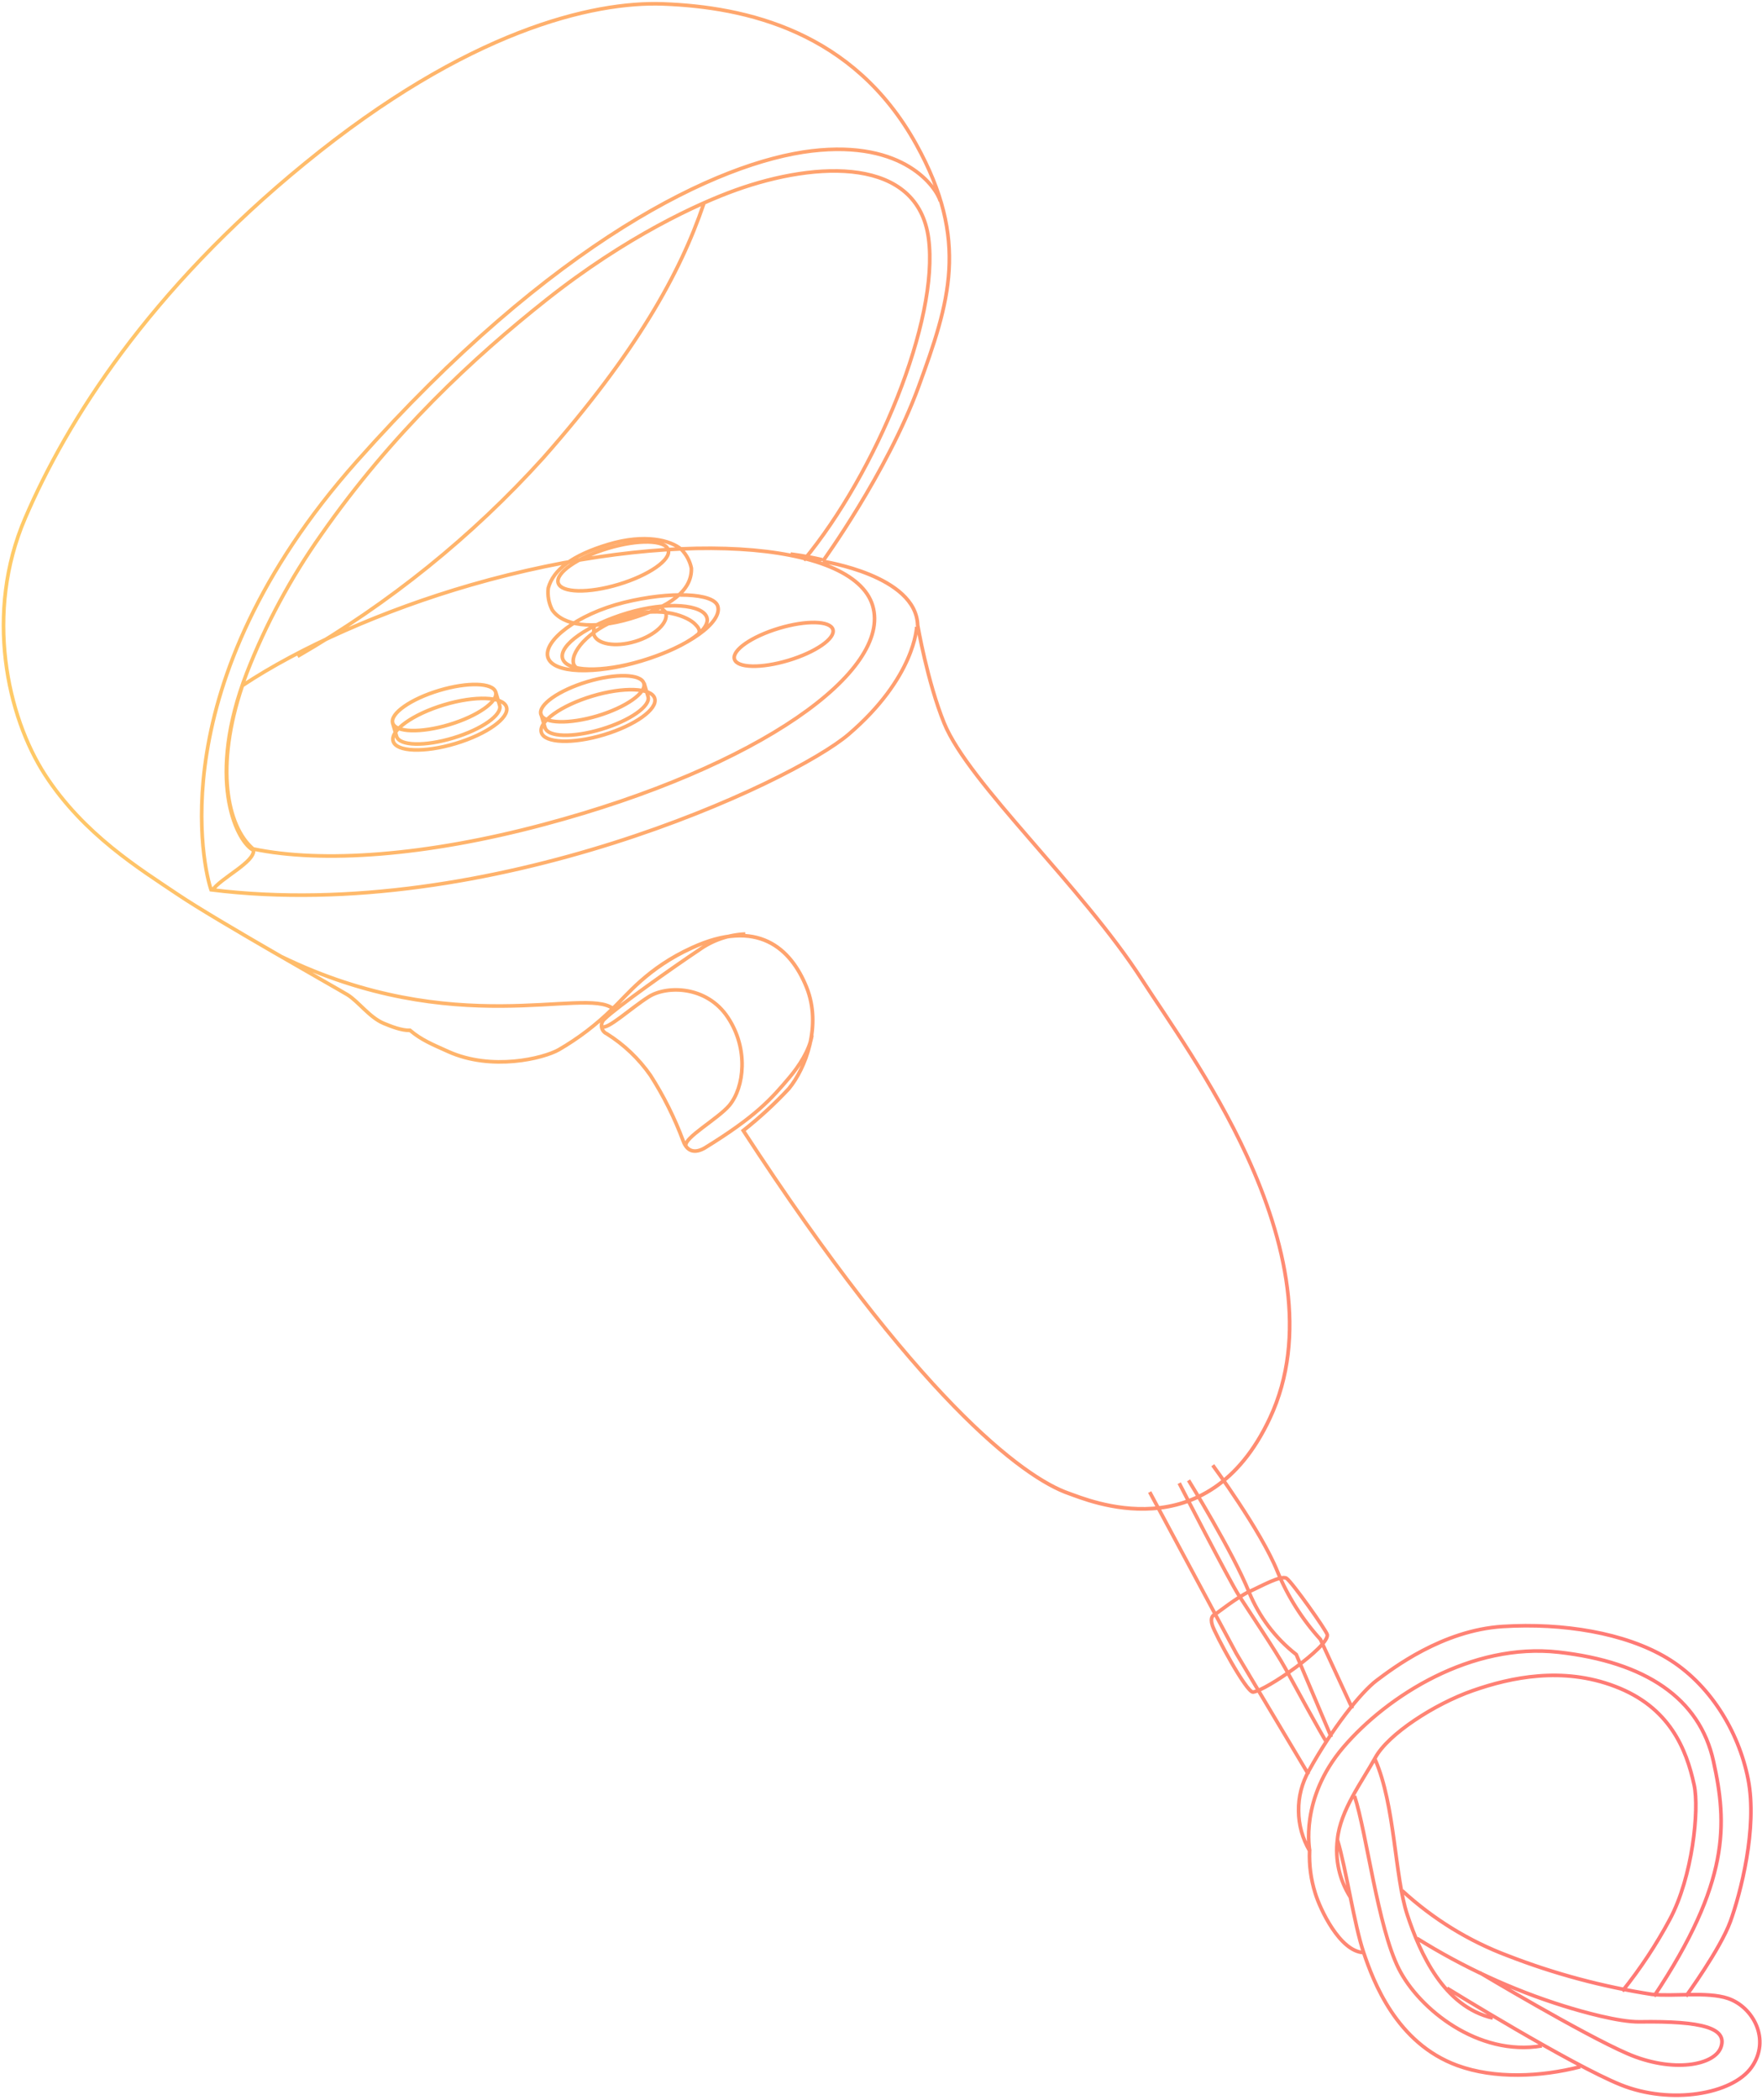 <svg width="485" height="578" viewBox="0 0 485 578" fill="none" xmlns="http://www.w3.org/2000/svg">
<path d="M223.49 284.908C222.842 289.041 219.871 293.465 217.307 296.505C212.245 302.505 207.985 307.313 193.923 315.959C192.098 316.995 189.375 317.682 188.039 313.954C185.679 307.637 182.672 301.606 179.044 295.943C175.832 291.358 171.758 287.459 167.02 284.497C166.635 284.335 166.309 284.062 166.059 283.737C165.808 283.411 165.661 283.024 165.598 282.612C165.535 282.199 165.592 281.782 165.723 281.405C165.881 281.019 166.113 280.673 166.434 280.423C169.481 277.362 185.637 265.938 192.503 261.371C196.196 258.734 200.599 257.239 205.152 257.054M434.974 568.786C424.063 571.585 411.412 572.166 401.184 568.439C384.299 562.293 378.003 545.216 375.356 537.373C372.709 529.531 370.536 514.273 368.141 506.356M360.182 488.346L340.274 454.998L316.459 410.623M424.38 563.032C406.878 565.98 390.627 552.904 385.038 541.835C379.211 530.284 376.185 504.396 372.835 494.261M365.213 479.558C363.694 477.281 356.217 463.567 353.736 459.033C351.255 454.499 343.604 443.129 340.919 438.93C338.226 434.703 324.586 408.175 324.586 408.175M366.445 478.067L356.8 455.325C351.02 450.809 346.551 444.869 343.794 438.123C339.267 426.971 327.16 407.396 327.16 407.396M410.89 555.365C397.392 552.245 390.867 537.554 387.357 526.934C383.847 516.314 384.039 496.85 378.501 484.194M372.24 470.193L363.455 451.173C358.436 445.638 354.433 439.317 351.606 432.438C347.108 421.277 333.819 403.239 333.819 403.239M371.689 522.118C368.685 517.406 367.447 511.769 368.132 506.236C368.894 498.217 375 490.208 378.546 483.731C382.083 477.226 394.828 468.965 405.376 465.271C415.951 461.568 430.138 458.607 444.515 464.09C459.599 469.794 464.171 481.339 466.323 491.232C467.781 498.005 465.884 516.558 459.625 528.216C455.89 535.18 451.507 541.814 446.553 547.971M464.054 549.388C464.054 549.388 473.537 536.37 476.277 528.841C479.017 521.311 483.831 503.124 481.182 489.652C478.533 476.181 470.387 463.207 458.845 456.295C447.304 449.382 430.252 446.574 413.625 447.612C396.969 448.659 383.217 459.251 378.906 462.475C374.605 465.727 366.735 475.584 360.241 487.373C358.353 490.738 357.381 494.507 357.445 498.369C357.471 502.211 358.518 505.995 360.467 509.327C360.314 513.284 360.829 517.226 362.025 520.998C363.343 525.379 368.801 537.028 375.277 537.349M360.504 509.32C360.504 509.32 357.626 495.084 369.763 480.844C381.908 466.632 405.069 452.005 428.978 454.681C452.888 457.358 467.829 467.355 471.634 484.672C475.468 501.981 476.168 518.005 455.271 549.392M398.318 547.161C398.318 547.161 432.507 568.273 446.153 573.758C459.799 579.243 476.891 576.403 482.16 568.861C487.438 561.346 482.622 552.34 475.618 549.96C469.944 548.045 460.494 549.503 454.713 548.853C441.171 546.755 427.862 543.202 415.073 538.232C404.307 534.2 394.447 528.111 385.967 520.319M407.296 542.876C407.296 542.876 435.495 559.752 447.953 565.165C460.411 570.577 472.065 568.427 473.731 563.305C475.406 558.21 468.803 556.14 451.338 556.415C445.659 556.505 435.456 553.627 430.369 552.03C416.189 547.593 402.652 541.331 390.029 533.439M252.327 172.495C252.327 172.495 251.942 186.375 233.559 202.109C218.21 215.241 134.814 254.43 58.102 244.867C56.217 239.597 43.563 188.533 98.126 127.06C152.286 66.078 197.809 44.585 223.413 41.539C249.017 38.493 257.726 51.663 258.83 55.345M221.222 154.196C241.194 130.09 258.563 88.101 255.593 65.633C252.623 43.165 224.973 44.264 202.569 52.291C192.264 55.99 172.416 65.014 150.203 82.653C130.452 98.322 107.959 119.104 88.3 147.318C80.007 159.066 73.141 171.808 67.913 185.235C56.844 213.909 64.766 231.004 69.494 233.854M193.695 56.12C187.191 75.268 175.165 96.963 149.511 126.035C129.958 147.663 107.123 166.071 81.911 180.618M136.424 190.385L137.531 194.122C138.299 196.718 132.596 200.735 124.756 203.095C116.916 205.455 109.943 205.286 109.166 202.661L108.059 198.923M177.276 187.963L178.383 191.7C179.151 194.296 173.42 198.321 165.58 200.681C157.74 203.041 150.803 202.892 150.018 200.239L148.911 196.501M58.363 245.104C60.756 241.574 70.291 237.236 69.773 233.867M226.286 154.035C221.852 152.982 217.616 152.488 217.616 152.488M192.075 174.616C193.168 173.572 191.8 172.244 191.367 171.814C189.446 169.751 182.306 166.649 172.646 169.557C162.986 172.466 157.241 178.92 157.809 182.385C157.88 182.829 158.099 183.261 158.433 183.564C158.794 183.859 159.235 184.007 159.688 183.994M163.392 171.846C163.696 172.871 163.267 173.992 163.436 174.561C164.248 177.294 169.332 178.185 174.821 176.537C180.31 174.888 184.074 171.339 183.262 168.607C183.102 168.066 182.362 168.04 182.032 166.93M188.791 315.303C188.228 313.134 197.586 307.927 200.742 304.223C204.868 299.279 206.123 288.668 200.323 279.967C194.55 271.258 183.563 271.168 178.587 274.305C173.611 277.442 167.195 283.497 165.655 282.54M226.456 154.49C226.456 154.49 244.138 130.153 252.841 106.417C261.346 83.139 266.901 66.263 252.191 39.726C234.916 8.544 205.282 1.935 182.55 1.082C163.215 0.359 128.633 8.39 83.904 44.975C40.967 80.015 18.342 115.981 6.931 142.576C-4.32 168.694 1.969 197.172 12.424 213.269C23.065 229.679 38.543 239.16 48.897 246.135M226.456 154.49C226.456 154.49 252.168 158.33 252.583 172.026C252.583 172.026 255.247 187.605 259.885 199.006C266.666 215.577 297.737 243.809 314.437 269.756C320.998 279.943 333.838 297.668 343.223 318.104C353.807 341.195 360.111 367.703 349.53 390.275C332.245 427.239 299.207 412.702 294.302 411.022C281.424 406.606 252.207 384.304 204.587 311.132C209.046 307.601 213.255 303.744 217.128 299.588C221.754 293.98 226.236 282.242 222.02 271.729C217.664 260.859 208.42 252.603 190.527 260.788C178.096 266.435 172.406 274.078 168.681 277.514C164.217 281.938 159.231 285.749 153.799 288.893C149.546 291.288 135.364 294.782 123.384 289.394C118.859 287.356 116.007 286.204 112.852 283.546C110.596 283.661 107.57 282.438 105.58 281.615C101.73 279.991 98.676 275.645 95.667 273.772C92.638 271.936 59.259 253.139 48.897 246.135M226.456 154.49C226.456 154.49 252.168 158.33 252.592 172.054C252.592 172.054 255.256 187.633 259.893 199.034C266.674 215.605 297.746 243.837 314.446 269.784C321.007 279.971 333.847 297.696 343.231 318.132C353.816 341.223 360.12 367.731 349.538 390.303C332.253 427.267 299.215 412.73 294.31 411.05C281.432 406.634 252.215 384.332 204.595 311.16C209.055 307.629 213.263 303.772 217.137 299.616C221.762 294.008 226.245 282.27 222.028 271.757C217.673 260.887 208.428 252.631 190.535 260.816C178.104 266.463 172.414 274.106 168.69 277.542C160.859 271.539 125.166 286.501 77.362 263.224C66.754 257.122 54.497 249.912 48.897 246.135M365.34 449.88C365.174 448.82 355.57 435.266 354.103 434.348C352.636 433.43 347.266 436.475 343.88 438.006C340.504 439.565 335.221 443.816 334.591 444.158C333.933 444.507 333.012 444.997 333.693 447.258C334.373 449.519 343.061 465.809 344.909 465.659C348.429 465.289 365.825 453.215 365.34 449.88ZM129.619 160.979C105.321 167.998 82.517 178.197 66.72 188.678C59.145 211.019 62.462 227.42 69.675 233.627C88.667 237.598 117.166 235.581 149.581 226.931C209.28 211.046 245.533 184.62 240.203 166.683C234.874 148.746 184.821 145.049 129.619 160.979ZM202.16 181.403C201.433 178.951 206.926 175.157 214.403 172.908C221.879 170.659 228.538 170.799 229.265 173.25C229.992 175.702 224.499 179.496 217.023 181.745C209.546 183.994 202.887 183.854 202.16 181.403ZM108.222 203.986C107.351 201.051 113.614 196.561 122.238 193.968C130.863 191.376 138.545 191.673 139.416 194.608C140.287 197.543 134.024 202.032 125.4 204.625C116.775 207.218 109.093 206.92 108.222 203.986ZM108.094 198.98C107.325 196.386 113.056 192.365 120.869 190.016C128.709 187.658 135.663 187.864 136.432 190.458C137.201 193.052 131.47 197.072 123.658 199.422C115.818 201.779 108.864 201.573 108.094 198.98ZM149.019 201.581C148.149 198.646 154.411 194.156 163.035 191.563C171.66 188.971 179.342 189.268 180.213 192.203C181.084 195.138 174.822 199.628 166.197 202.22C157.573 204.813 149.89 204.516 149.019 201.581ZM148.891 196.575C148.122 193.981 153.852 189.961 161.665 187.612C169.505 185.254 176.459 185.46 177.228 188.054C177.997 190.647 172.267 194.668 164.454 197.017C156.633 199.338 149.66 199.169 148.891 196.575ZM171.794 165.796C158.7 169.049 149.487 176.443 150.806 180.887C152.125 185.332 163.663 185.774 176.571 181.893C189.48 178.013 198.879 171.247 197.569 166.83C196.514 163.175 184.525 162.652 171.794 165.796ZM172.672 168.703C161.751 171.987 153.774 177.583 154.856 181.231C155.937 184.879 165.657 185.154 176.577 181.87C187.498 178.586 195.653 173.588 194.58 169.969C193.506 166.349 183.593 165.419 172.672 168.703ZM190.304 156.368C190.51 162.676 184.168 167.079 173.582 170.248C162.996 173.416 154.857 172.111 151.993 167.835C151.044 165.985 150.666 163.903 150.907 161.852C152.296 156.798 157.507 152.796 167.477 149.811C177.447 146.827 184.609 148.642 187.575 151.217C188.952 152.66 189.912 154.444 190.304 156.368ZM153.648 160.43C152.836 157.693 158.953 153.432 167.326 150.914C175.698 148.395 183.134 148.581 183.945 151.317C184.757 154.054 178.64 158.315 170.267 160.833C161.895 163.351 154.459 163.166 153.648 160.43Z" stroke="url(#paint0_linear_322_2419)" stroke-miterlimit="10"/>
<defs>
<linearGradient id="paint0_linear_322_2419" x1="545.083" y1="43.01" x2="-35.247" y2="37.276" gradientUnits="userSpaceOnUse">
<stop stop-color="#FF6978"/>
<stop offset="1" stop-color="#FFD166"/>
</linearGradient>
</defs>
</svg>
